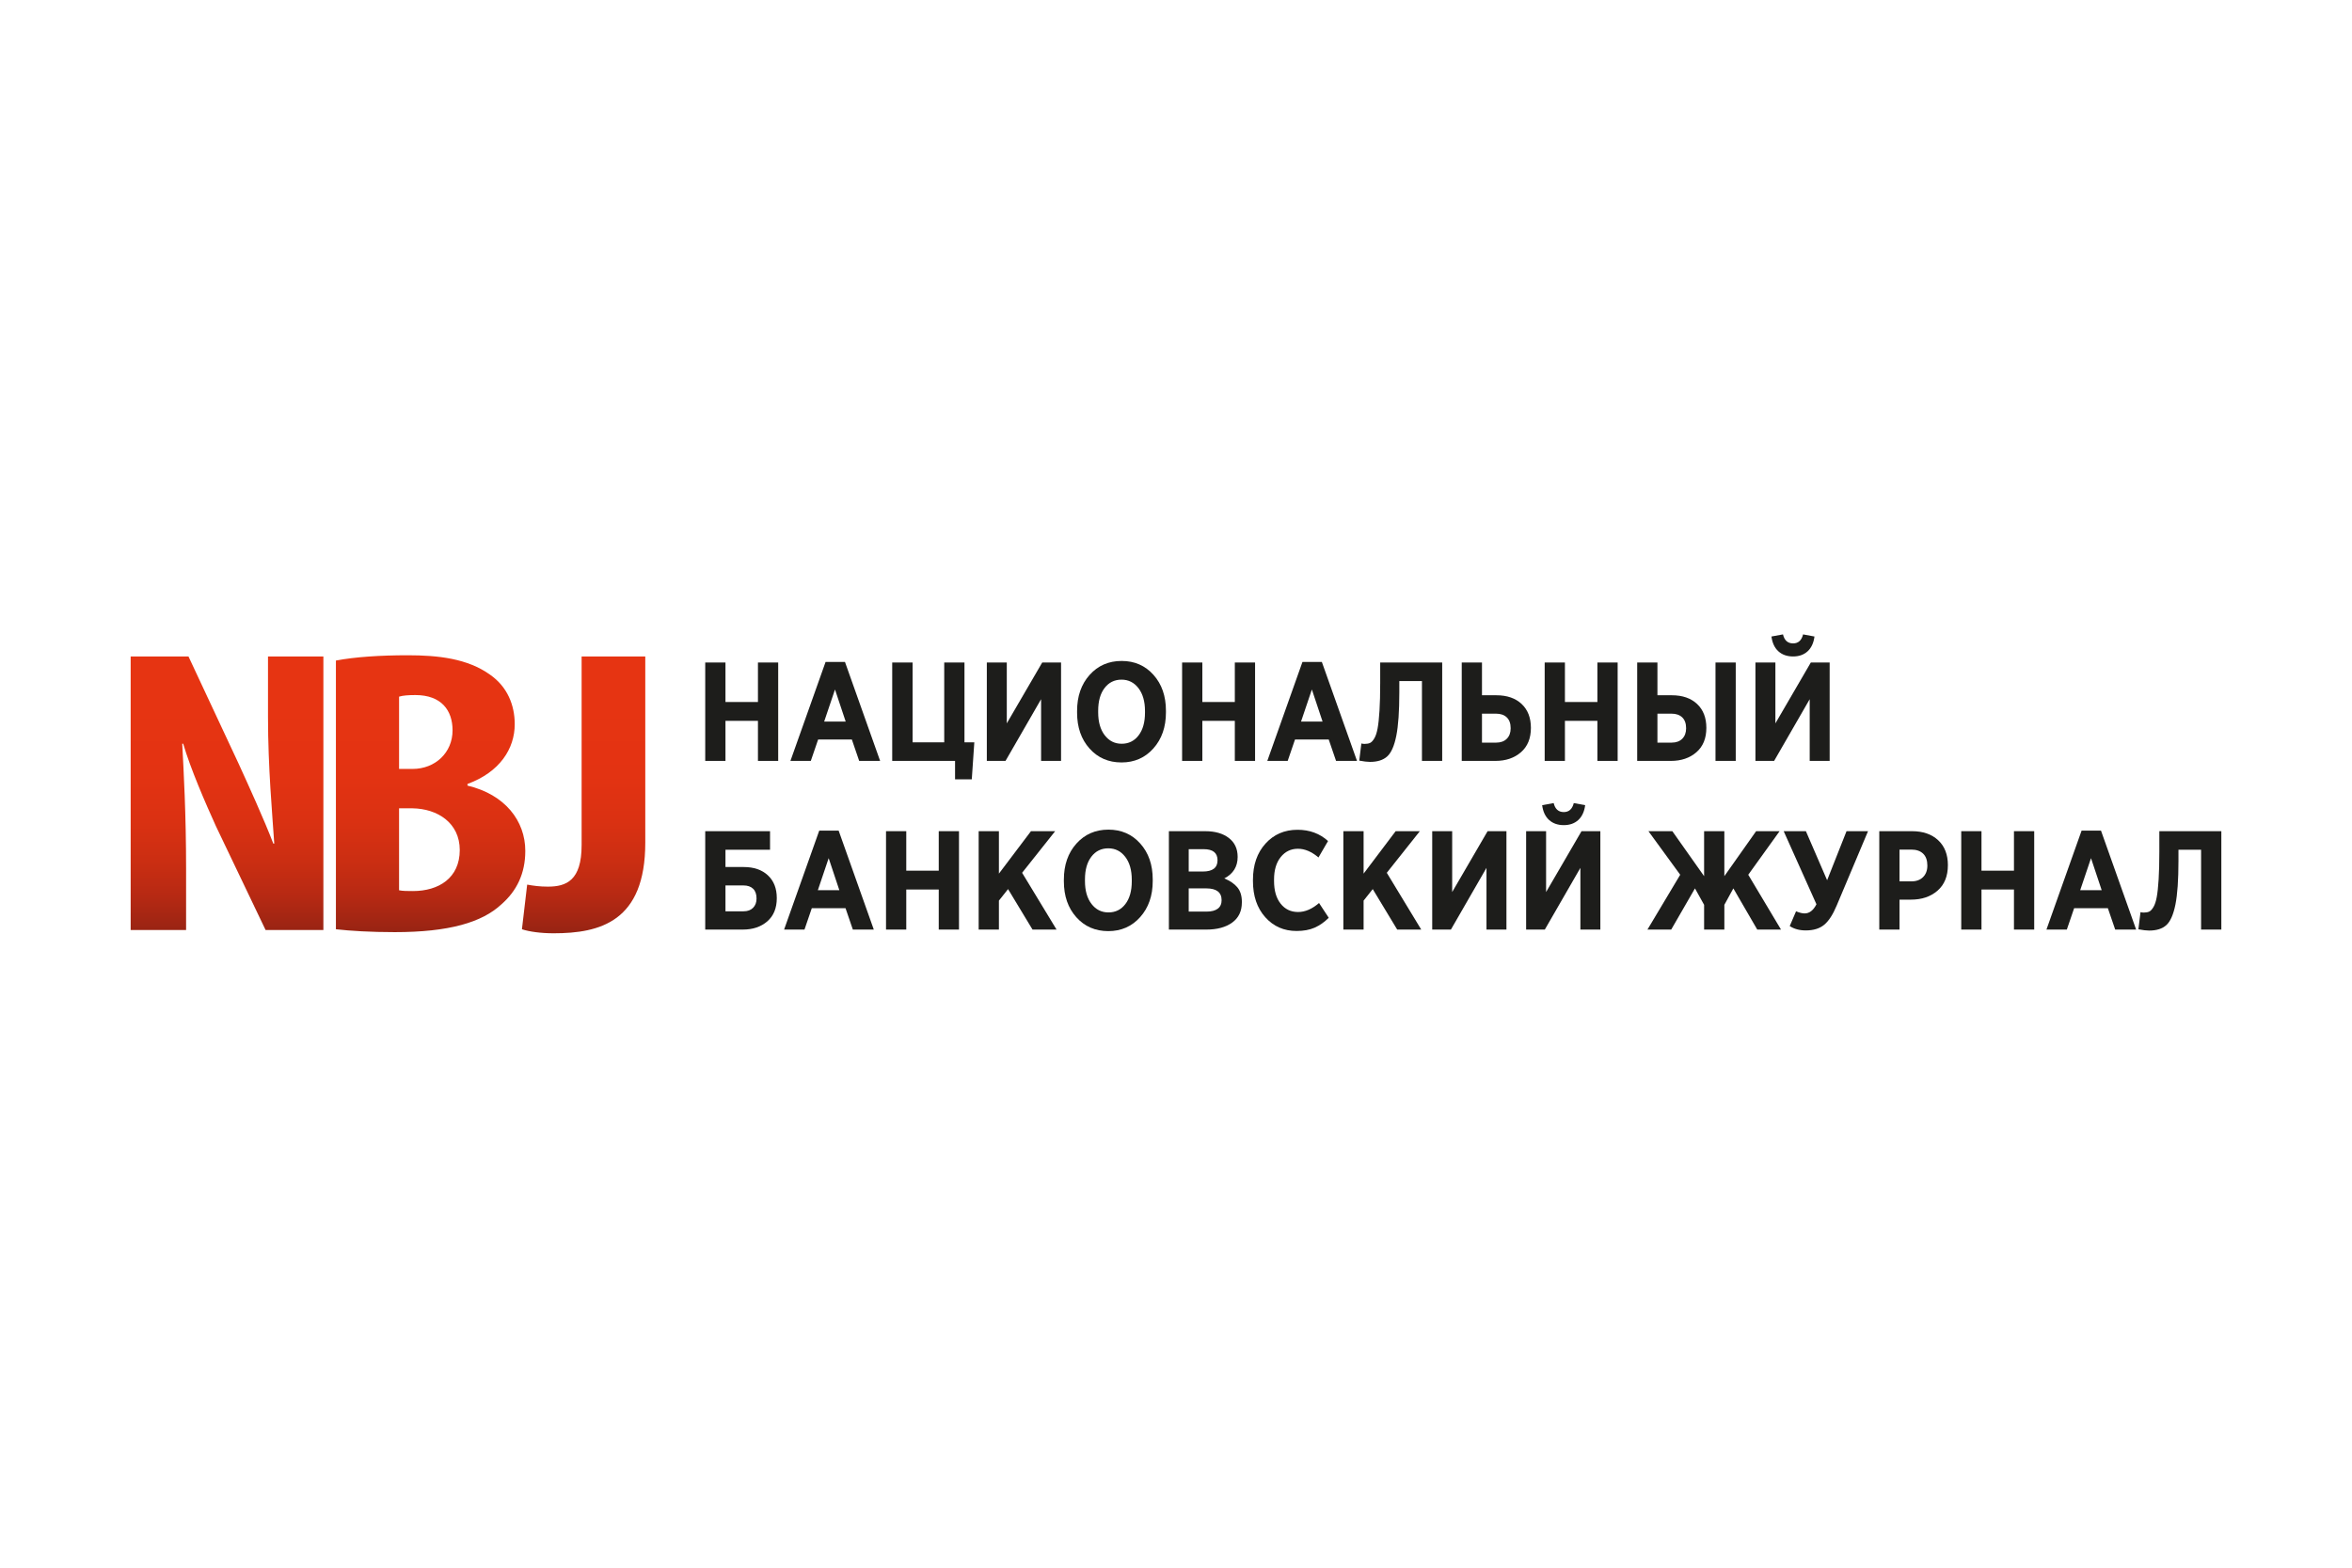 <?xml version="1.0" encoding="UTF-8"?>
<svg id="_лой_1" data-name="—лой_1" xmlns="http://www.w3.org/2000/svg" xmlns:xlink="http://www.w3.org/1999/xlink" viewBox="0 0 900 600">
  <defs>
    <style>
      .cls-1 {
        fill: url(#linear-gradient);
      }

      .cls-2 {
        fill: #1d1d1b;
      }
    </style>
    <linearGradient id="linear-gradient" x1="148.458" y1="270.449" x2="148.458" y2="359.771" gradientUnits="userSpaceOnUse">
      <stop offset="0" stop-color="#e63412"/>
      <stop offset=".297" stop-color="#e33312"/>
      <stop offset=".494" stop-color="#da3112"/>
      <stop offset=".662" stop-color="#cb2e12"/>
      <stop offset=".814" stop-color="#b62913"/>
      <stop offset=".954" stop-color="#9a2413"/>
      <stop offset="1" stop-color="#902214"/>
    </linearGradient>
  </defs>
  <path class="cls-1" d="M71.21,355.949v-23.442c0-21.118-.928-37.276-1.479-47.858h.377c2.765,9.48,8.488,22.689,12.52,31.553l19.005,39.747h22.11v-104.7h-21.192v23.148c0,19.272,1.672,37.432,2.397,48.483h-.358c-3.509-9.177-9.59-22.524-13.283-30.607l-19.18-41.024h-22.129v104.7h21.21Zm57.329-.294c5.539,.625,13.283,1.102,22.515,1.102,20.833,0,33.363-3.748,40.748-10.582,5.897-5.144,9.204-11.795,9.204-20.503,0-11.492-7.734-21.587-22.119-25.004v-.625c12.364-4.519,18.078-13.522,18.078-22.854,0-7.294-2.774-14.293-9.406-18.941-8.671-6.228-19.915-7.459-31.526-7.459-10.518,0-20.108,.625-27.493,2.021v102.845h0Zm24.168-89.029c1.46-.459,3.693-.606,6.256-.606,9.966,0,14.21,5.897,14.21,13.503,0,8.543-6.632,14.771-15.313,14.771h-5.153v-27.668h0Zm0,42.742h5.153c9.581,.147,18.069,5.585,18.069,15.974,0,10.729-8.102,15.689-17.876,15.689-2.205,0-3.886,0-5.346-.294v-31.37h0Zm69.849,14.137c0,13.522-5.879,15.836-12.897,15.836-3.123,0-5.511-.331-7.936-.772l-2.003,17.086c2.774,.919,7.183,1.543,12.144,1.543,17.728,0,35.053-4.483,35.053-34.649v-71.301h-24.36v72.256h0Z"/>
  <g>
    <path class="cls-2" d="M297.779,291.219h-7.747v-15.332h-12.427v15.332h-7.747v-37.658h7.747v15.117h12.427v-15.117h7.747v37.658Z"/>
    <path class="cls-2" d="M336.781,291.219h-8.015l-2.797-8.177h-12.912l-2.797,8.177h-7.801l13.449-37.873h7.424l13.449,37.873Zm-13.18-15.063l-4.088-12.266-4.142,12.266h8.231Z"/>
    <path class="cls-2" d="M341.408,291.219v-37.658h7.8v30.557h12.104v-30.557h7.747v30.557h3.766l-.968,14.148h-6.402v-7.047h-24.047Z"/>
    <path class="cls-2" d="M406.017,253.561v37.658h-7.639v-23.617l-13.611,23.617h-7.155v-37.658h7.639v23.294l13.557-23.294h7.209Z"/>
    <path class="cls-2" d="M446.15,272.659c0,5.595-1.596,10.186-4.788,13.772-3.192,3.586-7.263,5.379-12.212,5.379-4.985,0-9.065-1.775-12.239-5.326-3.174-3.551-4.761-8.123-4.761-13.719v-.645c0-5.63,1.595-10.23,4.788-13.799,3.191-3.568,7.28-5.353,12.266-5.353,4.949,0,9.011,1.775,12.185,5.326,3.174,3.55,4.761,8.123,4.761,13.718v.645Zm-8.015,.107v-.645c0-3.658-.834-6.572-2.502-8.742-1.667-2.17-3.829-3.255-6.482-3.255-2.69,0-4.851,1.067-6.482,3.201-1.633,2.134-2.448,5.03-2.448,8.688v.645c0,3.658,.834,6.573,2.501,8.742,1.668,2.17,3.828,3.255,6.483,3.255,2.69,0,4.85-1.067,6.482-3.201,1.632-2.133,2.448-5.03,2.448-8.688Z"/>
    <path class="cls-2" d="M480.257,291.219h-7.748v-15.332h-12.427v15.332h-7.746v-37.658h7.746v15.117h12.427v-15.117h7.748v37.658Z"/>
    <path class="cls-2" d="M519.26,291.219h-8.015l-2.798-8.177h-12.911l-2.797,8.177h-7.801l13.449-37.873h7.424l13.449,37.873Zm-13.181-15.063l-4.088-12.266-4.142,12.266h8.23Z"/>
    <path class="cls-2" d="M522.219,284.71c.825,0,1.506-.125,2.045-.376,.538-.251,1.075-.825,1.614-1.722,.538-.896,.959-2.17,1.264-3.82,.304-1.649,.547-3.909,.726-6.778,.179-2.869,.269-6.383,.269-10.544v-7.908h23.725v37.658h-7.747v-30.557h-8.661v4.358c0,7.209-.386,12.741-1.156,16.596-.772,3.856-1.929,6.483-3.47,7.881-1.543,1.399-3.731,2.098-6.563,2.098-1.041,0-2.422-.161-4.142-.484l.807-6.564c.357,.108,.788,.161,1.291,.161Z"/>
    <path class="cls-2" d="M572.249,291.219h-12.911v-37.658h7.747v12.535h5.487c4.089,0,7.316,1.112,9.684,3.335,2.367,2.224,3.55,5.272,3.55,9.145,0,4.017-1.273,7.128-3.82,9.334-2.546,2.206-5.792,3.309-9.737,3.309Zm-5.164-6.994h5.433c1.722,0,3.075-.493,4.061-1.479,.986-.986,1.48-2.322,1.48-4.008,0-1.829-.494-3.218-1.48-4.169-.986-.95-2.358-1.426-4.115-1.426h-5.38v11.082Z"/>
    <path class="cls-2" d="M618.998,291.219h-7.747v-15.332h-12.427v15.332h-7.746v-37.658h7.746v15.117h12.427v-15.117h7.747v37.658Z"/>
    <path class="cls-2" d="M626.476,291.219v-37.658h7.747v12.535h5.487c4.089,0,7.316,1.112,9.684,3.335,2.367,2.224,3.55,5.272,3.55,9.145,0,4.017-1.273,7.128-3.82,9.334-2.546,2.206-5.792,3.309-9.737,3.309h-12.911Zm7.747-6.994h5.433c1.722,0,3.075-.493,4.061-1.479,.986-.986,1.48-2.322,1.48-4.008,0-1.829-.494-3.218-1.48-4.169-.986-.95-2.358-1.426-4.115-1.426h-5.38v11.082Zm22.218,6.994v-37.658h7.747v37.658h-7.747Z"/>
    <path class="cls-2" d="M700.124,253.561v37.658h-7.639v-23.617l-13.61,23.617h-7.155v-37.658h7.639v23.294l13.557-23.294h7.209Zm-13.987-2.313c-2.296,0-4.169-.654-5.621-1.963-1.452-1.309-2.34-3.201-2.663-5.676l4.412-.807c.538,2.296,1.829,3.443,3.873,3.443,1.972,0,3.245-1.147,3.82-3.443l4.357,.807c-.323,2.475-1.202,4.367-2.635,5.676-1.435,1.309-3.282,1.963-5.541,1.963Z"/>
    <path class="cls-2" d="M269.858,355.776v-37.658h24.801v7.101h-17.054v6.617h6.994c3.874,0,6.948,1.058,9.226,3.174,2.277,2.117,3.416,5.022,3.416,8.715,0,3.838-1.21,6.806-3.632,8.903-2.421,2.098-5.532,3.147-9.334,3.147h-14.418Zm7.747-6.994h6.94c1.542,0,2.752-.448,3.631-1.345,.879-.896,1.318-2.08,1.318-3.551,0-1.648-.439-2.896-1.318-3.738-.879-.843-2.107-1.264-3.685-1.264h-6.886v9.899Z"/>
    <path class="cls-2" d="M334.36,355.776h-8.015l-2.797-8.177h-12.912l-2.797,8.177h-7.801l13.449-37.873h7.424l13.449,37.873Zm-13.18-15.064l-4.088-12.265-4.142,12.265h8.231Z"/>
    <path class="cls-2" d="M366.961,355.776h-7.747v-15.332h-12.427v15.332h-7.747v-37.658h7.747v15.117h12.427v-15.117h7.747v37.658Z"/>
    <path class="cls-2" d="M404.296,355.776h-9.199l-9.361-15.493-3.497,4.411v11.083h-7.747v-37.658h7.747v16.247l12.266-16.247h9.254l-12.642,15.924,13.18,21.734Z"/>
    <path class="cls-2" d="M441.093,337.216c0,5.595-1.596,10.186-4.788,13.772-3.192,3.587-7.263,5.38-12.212,5.38-4.985,0-9.065-1.775-12.239-5.326-3.174-3.55-4.761-8.123-4.761-13.718v-.645c0-5.63,1.596-10.23,4.788-13.799,3.191-3.568,7.28-5.353,12.266-5.353,4.949,0,9.011,1.775,12.185,5.326,3.174,3.55,4.761,8.123,4.761,13.718v.645Zm-8.016,.107v-.645c0-3.658-.834-6.571-2.502-8.742-1.667-2.17-3.828-3.255-6.482-3.255-2.69,0-4.851,1.067-6.482,3.201-1.633,2.134-2.448,5.03-2.448,8.688v.645c0,3.658,.834,6.572,2.501,8.742,1.668,2.171,3.828,3.255,6.483,3.255,2.69,0,4.85-1.067,6.482-3.201,1.632-2.134,2.448-5.031,2.448-8.689Z"/>
    <path class="cls-2" d="M475.2,345.394c0,3.335-1.23,5.9-3.685,7.693-2.457,1.794-5.766,2.69-9.926,2.69h-14.31v-37.658h13.934c3.729,0,6.725,.861,8.984,2.583,2.259,1.721,3.39,4.142,3.39,7.262,0,3.731-1.705,6.474-5.111,8.231,2.186,.897,3.853,2.036,5.002,3.417,1.148,1.38,1.723,3.236,1.723,5.567v.216Zm-9.308-16.139c0-2.833-1.756-4.25-5.271-4.25h-5.756v8.554h5.38c3.766,0,5.647-1.434,5.647-4.304Zm1.56,15.278c0-3.012-1.954-4.519-5.863-4.519h-6.724v8.877h6.94c1.792,0,3.182-.367,4.168-1.103,.986-.735,1.479-1.82,1.479-3.255Z"/>
    <path class="cls-2" d="M508.446,351.258c-1.686,1.686-3.489,2.95-5.407,3.792-1.919,.843-4.224,1.264-6.913,1.264-4.842,0-8.832-1.756-11.971-5.272-3.138-3.514-4.707-8.123-4.707-13.826v-.484c0-5.703,1.595-10.32,4.788-13.853,3.192-3.532,7.28-5.299,12.266-5.299,4.627,0,8.517,1.435,11.674,4.304l-3.658,6.294c-2.619-2.224-5.236-3.335-7.854-3.335-2.69,0-4.887,1.058-6.59,3.174-1.704,2.116-2.556,4.985-2.556,8.607v.538c0,3.695,.843,6.6,2.529,8.715,1.686,2.117,3.909,3.174,6.671,3.174,2.69,0,5.361-1.147,8.017-3.443l3.712,5.649Z"/>
    <path class="cls-2" d="M543.843,355.776h-9.2l-9.361-15.493-3.497,4.411v11.083h-7.746v-37.658h7.746v16.247l12.266-16.247h9.253l-12.642,15.924,13.18,21.734Z"/>
    <path class="cls-2" d="M576.444,318.118v37.658h-7.639v-23.617l-13.61,23.617h-7.155v-37.658h7.639v23.294l13.557-23.294h7.209Z"/>
    <path class="cls-2" d="M612.381,318.118v37.658h-7.639v-23.617l-13.61,23.617h-7.155v-37.658h7.639v23.294l13.557-23.294h7.209Zm-13.987-2.313c-2.296,0-4.169-.654-5.622-1.963-1.452-1.309-2.34-3.201-2.663-5.676l4.412-.807c.538,2.296,1.829,3.443,3.873,3.443,1.972,0,3.245-1.147,3.82-3.443l4.357,.807c-.323,2.475-1.202,4.367-2.636,5.676-1.435,1.309-3.282,1.963-5.541,1.963Z"/>
    <path class="cls-2" d="M652.082,355.776v-9.468l-3.497-6.295-9.092,15.763h-9.092l12.534-20.981-12.158-16.677h9.145l12.159,17.215v-17.215h7.746v17.215l12.159-17.215h8.984l-11.996,16.677,12.534,20.981h-9.092l-9.145-15.763-3.443,6.295v9.468h-7.746Z"/>
    <path class="cls-2" d="M690.976,356.099c-2.403,0-4.447-.555-6.132-1.667l2.421-5.649c1.291,.538,2.385,.807,3.282,.807,1.829,0,3.336-1.165,4.519-3.497l-12.535-27.974h8.501l8.123,18.775,7.423-18.775h8.231l-11.996,28.459c-1.436,3.443-3.023,5.891-4.761,7.343-1.741,1.452-4.098,2.179-7.075,2.179Z"/>
    <path class="cls-2" d="M745.365,331.137c0,4.196-1.318,7.442-3.953,9.737-2.637,2.296-6.018,3.443-10.141,3.443h-4.412v11.459h-7.746v-37.658h12.481c4.231,0,7.586,1.157,10.06,3.47,2.475,2.313,3.712,5.496,3.712,9.549Zm-7.854,.161c0-2.008-.538-3.532-1.614-4.573-1.076-1.04-2.582-1.56-4.519-1.56h-4.52v12.158h4.573c1.864,0,3.343-.546,4.438-1.64,1.093-1.093,1.64-2.555,1.64-4.384Z"/>
    <path class="cls-2" d="M778.396,355.776h-7.747v-15.332h-12.427v15.332h-7.746v-37.658h7.746v15.117h12.427v-15.117h7.747v37.658Z"/>
    <path class="cls-2" d="M817.399,355.776h-8.016l-2.798-8.177h-12.911l-2.797,8.177h-7.801l13.449-37.873h7.424l13.449,37.873Zm-13.181-15.064l-4.088-12.265-4.142,12.265h8.23Z"/>
    <path class="cls-2" d="M820.358,349.267c.825,0,1.506-.125,2.044-.376,.538-.25,1.075-.825,1.614-1.722,.538-.896,.959-2.169,1.264-3.82,.304-1.649,.546-3.909,.726-6.778,.179-2.869,.269-6.383,.269-10.544v-7.909h23.725v37.658h-7.747v-30.557h-8.661v4.358c0,7.209-.386,12.741-1.156,16.597-.772,3.855-1.929,6.482-3.47,7.881-1.543,1.399-3.731,2.098-6.563,2.098-1.041,0-2.422-.161-4.142-.484l.807-6.563c.357,.108,.788,.161,1.291,.161Z"/>
  </g>
</svg>
